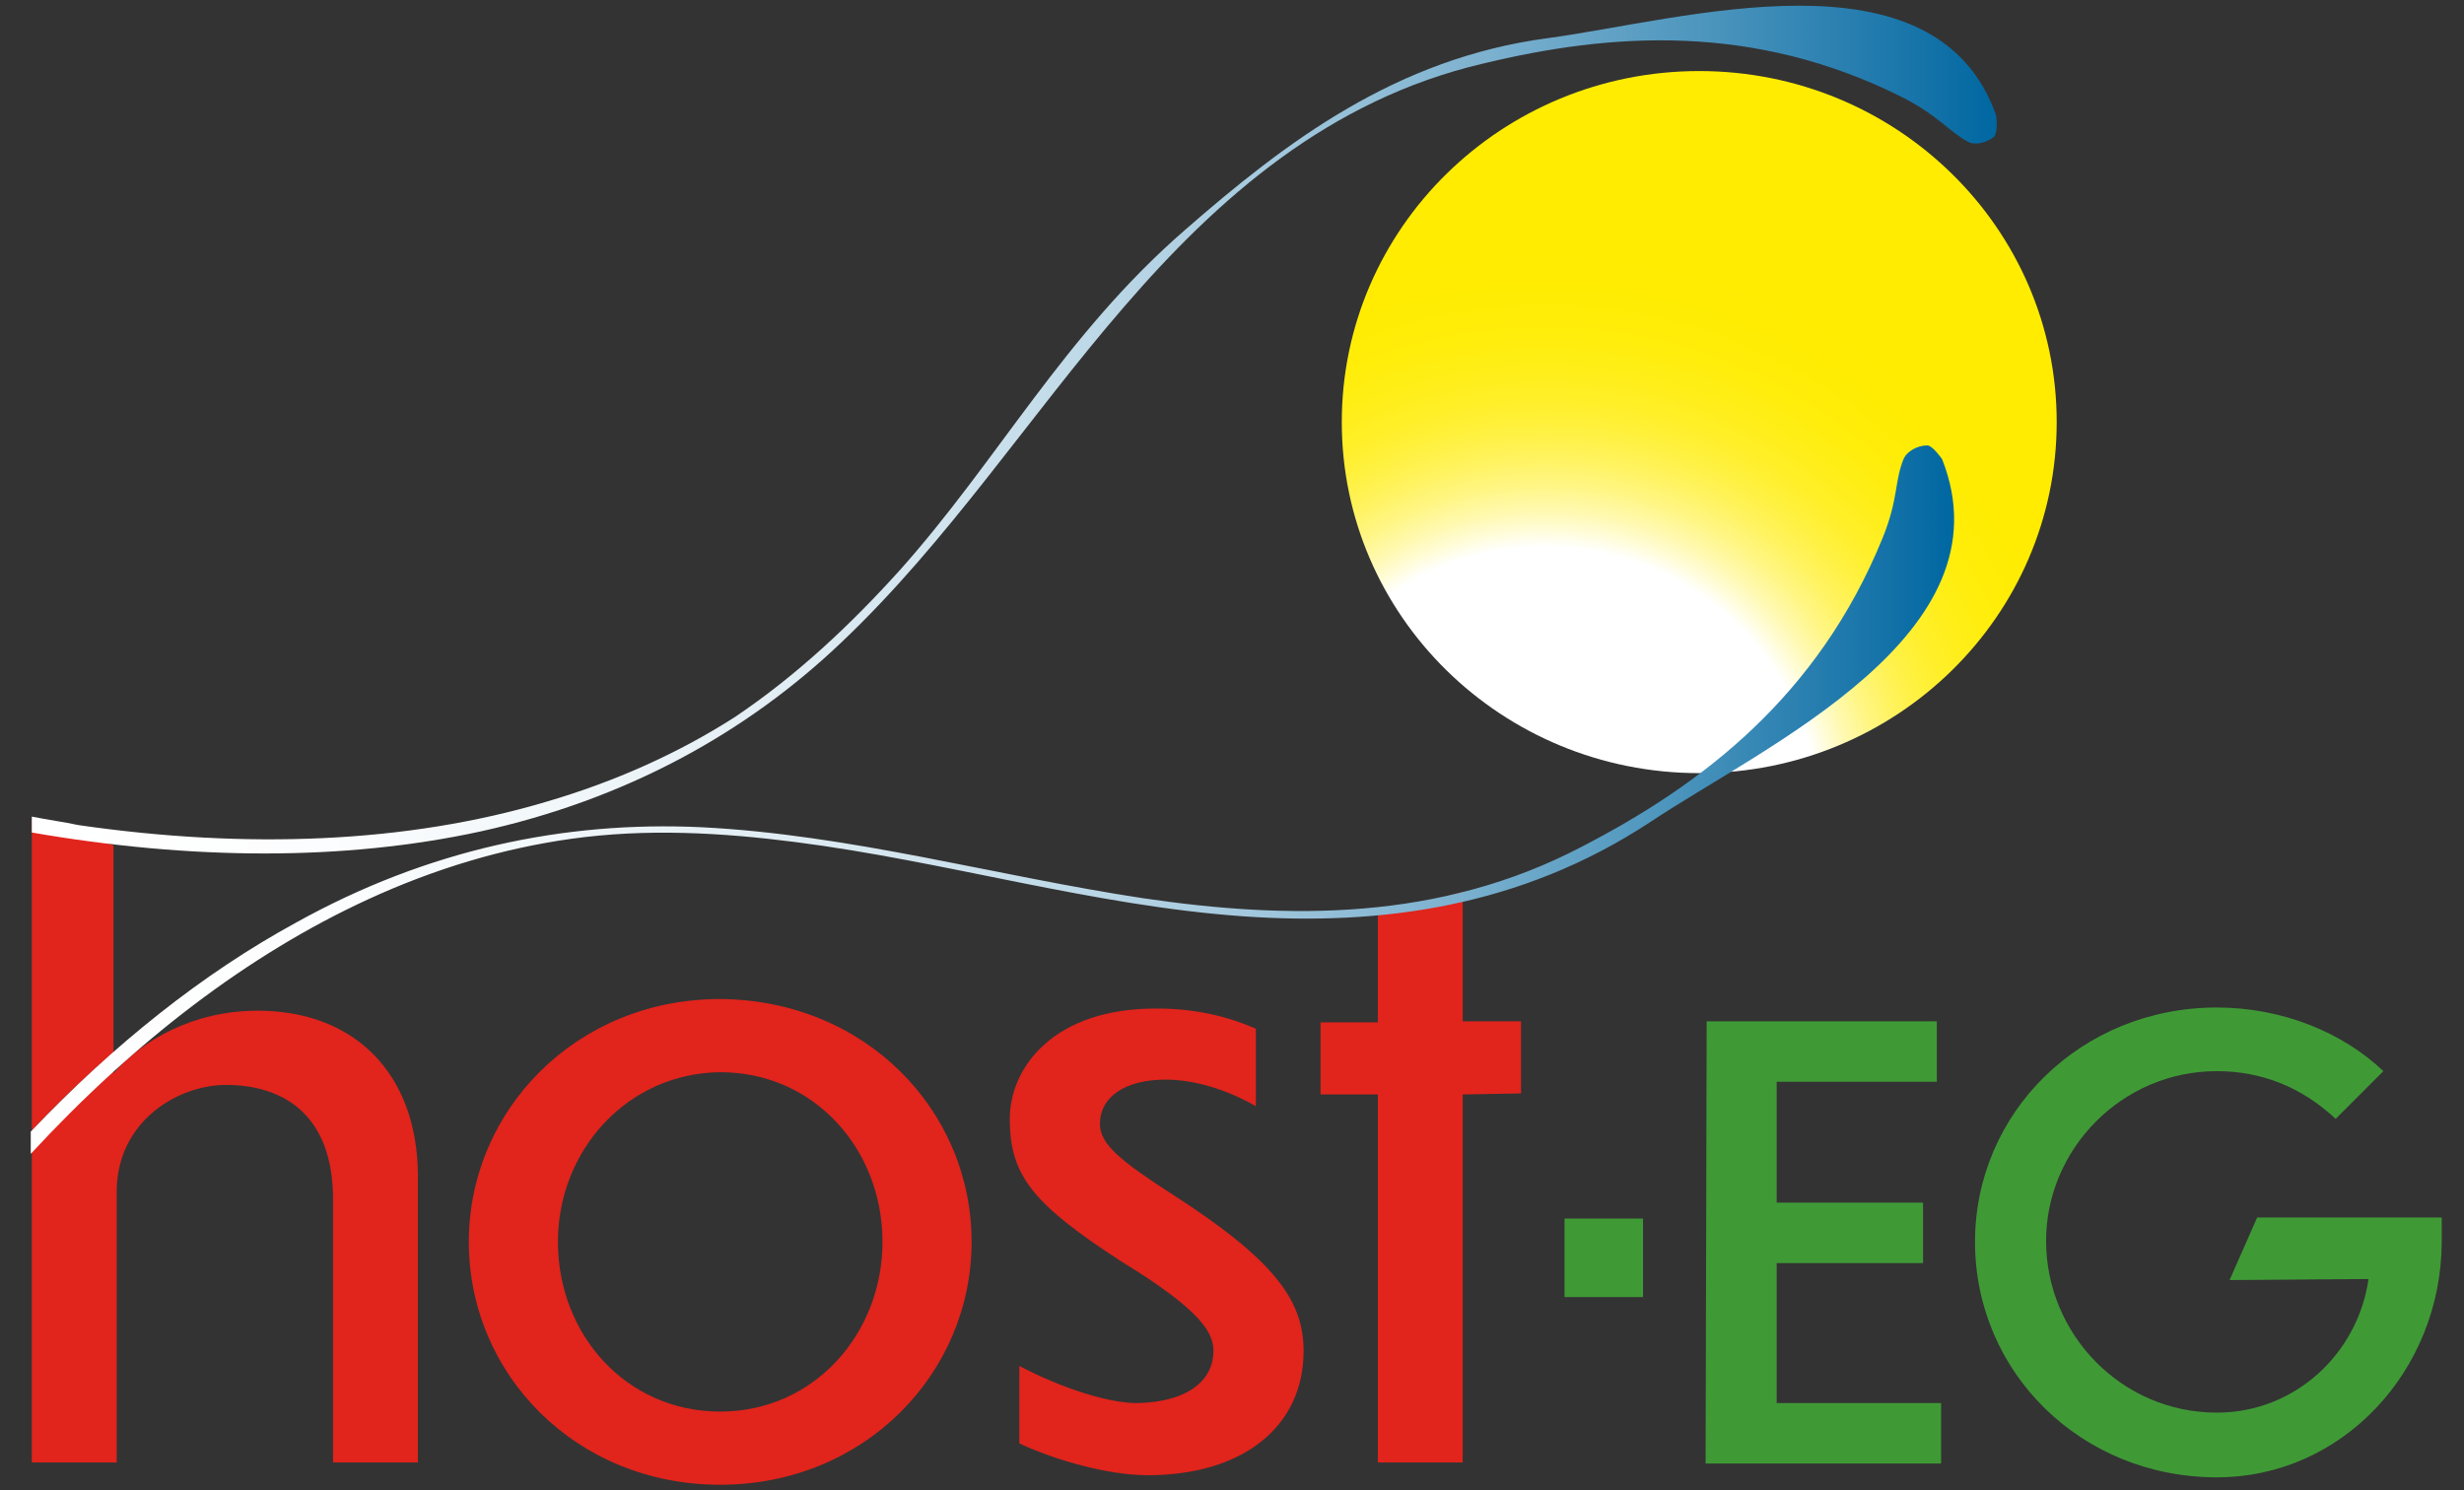 <?xml version="1.0" encoding="utf-8"?>
<!-- Generator: Adobe Illustrator 28.1.0, SVG Export Plug-In . SVG Version: 6.00 Build 0)  -->
<svg version="1.1" id="Capa_1" xmlns="http://www.w3.org/2000/svg" xmlns:xlink="http://www.w3.org/1999/xlink" x="0px" y="0px"
	 width="232.3px" height="140.5px" viewBox="0 0 232.3 140.5" style="enable-background:new 0 0 232.3 140.5;" xml:space="preserve"
	>
<rect x="0" y="0" width="232.3" height="140.5" fill="#333333" stroke="none"/>
<style type="text/css">
	.st0{fill:#B1B1B1;}
	.st1{fill:#E1241C;}
	.st2{fill:#3F9A36;}
	.st3{fill:url(#SVGID_1_);enable-background:new    ;}
	.st4{fill:url(#SVGID_00000183961590750279597390000001427447537018449027_);}
	.st5{fill:url(#SVGID_00000132785372496039701420000012406200907205703598_);}
</style>
<g>
	<path class="st0" d="M113.2,139"/>
	<path class="st1" d="M91.6,117.1c0,12.4-10.1,22.9-23.7,22.9s-23.7-10.4-23.7-22.9c0-12.4,10.1-22.9,23.7-22.9
		C81.6,94.3,91.6,104.7,91.6,117.1z M52.6,117.1c0,8.7,6.4,16,15.3,16s15.3-7.4,15.3-16c0-8.7-6.4-16-15.3-16
		C59.1,101.2,52.6,108.5,52.6,117.1z"/>
	<path class="st1" d="M118.4,97v7.3c-3-1.7-6-2.5-8.5-2.5c-3.8,0-6.2,1.6-6.2,4.2c0,1.9,2,3.5,6.8,6.6c9.8,6.3,12.4,10.1,12.4,14.8
		c0,7.1-5.7,11.7-14.7,11.7c-3.7,0-8.7-1.4-12.1-3v-7.3c4.2,2.2,8.5,3.5,11.1,3.5c5-0.1,7.2-2.3,7.2-4.9c0-1.6-0.9-3.7-8.6-8.4
		c-8.5-5.5-10.6-8.2-10.6-13.5c0-4.8,4.1-10.5,14-10.4C112.8,95.1,115.9,95.9,118.4,97z"/>
	<path class="st1" d="M137.9,103.2v34.7h-8v-34.7h-5.4v-6.8h5.4V86.3l8-2.2v12.2h5.5v6.8L137.9,103.2L137.9,103.2z"/>
	<path class="st2" d="M154.9,114.9v7.4h-7.4v-7.4H154.9z"/>
	<path class="st2" d="M160.9,96.3h21.7v5.7h-15.1v11.4h13.8v5.7h-13.8v13.2H183v5.7h-22.2L160.9,96.3L160.9,96.3z"/>
	<path class="st2" d="M209,139.3c-12.8,0-22.8-9.9-22.8-22.2c0-12.2,10-22.1,22.8-22.1c6.1,0,11.8,2.3,15.7,6l-4.5,4.5
		c-3.2-3-7-4.5-11.2-4.5c-9,0-16.1,7.4-16.1,16c0,8.8,7.1,16.2,16.1,16.2c7.4,0,13.3-5.6,14.3-12.6l-13.1,0.1l2.6-5.9h17.4v2.4
		C230.1,129.3,220.8,139.3,209,139.3z"/>
	
		<radialGradient id="SVGID_1_" cx="145.675" cy="63.797" r="59.837" gradientTransform="matrix(1 0 0 -1 0 141.276)" gradientUnits="userSpaceOnUse">
		<stop  offset="0.433" style="stop-color:#FFFFFF"/>
		<stop  offset="0.454" style="stop-color:#FFFDE0"/>
		<stop  offset="0.489" style="stop-color:#FFF9B2"/>
		<stop  offset="0.528" style="stop-color:#FFF687"/>
		<stop  offset="0.569" style="stop-color:#FFF363"/>
		<stop  offset="0.613" style="stop-color:#FFF144"/>
		<stop  offset="0.66" style="stop-color:#FFEF2B"/>
		<stop  offset="0.714" style="stop-color:#FFEE18"/>
		<stop  offset="0.775" style="stop-color:#FFED0A"/>
		<stop  offset="0.853" style="stop-color:#FFEC02"/>
		<stop  offset="1" style="stop-color:#FFEC00"/>
	</radialGradient>
	<ellipse class="st3" cx="160.2" cy="39.8" rx="33.7" ry="33.1"/>
	<g>
		<path class="st1" d="M10.7,99.2V79.7L3,77.3v29.3C5.5,103.9,8.1,101.5,10.7,99.2z"/>
		<path class="st1" d="M24.3,95.3c-6.1,0-10.9,2.8-13.6,5.9V101c-2.6,2.4-5.2,4.9-7.7,7.6v29.3h8v-25.5c0-6.7,5.8-10.1,10.3-10.1
			c5.3,0,10.1,2.7,10.1,10.8v24.8h8v-27.2C39.3,101.2,33.4,95.3,24.3,95.3z"/>
	</g>
	
		<linearGradient id="SVGID_00000036230001639587998570000016159854552008191376_" gradientUnits="userSpaceOnUse" x1="3" y1="100.769" x2="188.25" y2="100.769" gradientTransform="matrix(1 0 0 -1 0 141.276)">
		<stop  offset="0" style="stop-color:#FFFFFF"/>
		<stop  offset="0.146" style="stop-color:#FCFDFE"/>
		<stop  offset="0.274" style="stop-color:#F1F7FA"/>
		<stop  offset="0.396" style="stop-color:#DFECF3"/>
		<stop  offset="0.513" style="stop-color:#C5DDEA"/>
		<stop  offset="0.628" style="stop-color:#A4C9DE"/>
		<stop  offset="0.741" style="stop-color:#7CB1CF"/>
		<stop  offset="0.852" style="stop-color:#4C95BD"/>
		<stop  offset="0.959" style="stop-color:#1774A9"/>
		<stop  offset="1" style="stop-color:#0067A1"/>
	</linearGradient>
	<path style="fill:url(#SVGID_00000036230001639587998570000016159854552008191376_);" d="M188.2,10.9c-5.7-16.2-29.6-9-42.3-7.3
		c-14.3,1.9-24.7,9.8-34.2,18.1c-11.4,9.9-17.6,21.7-26.9,32.1c-4.6,5.1-9.7,9.9-15.5,13.8C64,71,58,73.7,51.5,75.6
		c-13.1,3.9-28.2,4.5-44.1,2.2C6,77.5,4.5,77.3,3,77v1.5c15,2.6,29.4,2.7,42.3-0.1c13.6-3,25-9.2,34.1-17.9
		C89.4,51,97,39.3,106,28.9c8.8-10.2,19.3-19.5,33.8-22.9c12-2.9,25.5-3.9,39.6,3.2c3.5,1.8,4.3,3.2,6.2,4.2
		c0.6,0.3,1.6,0.1,2.4-0.5C188.4,12.4,188.2,10.9,188.2,10.9z"/>
	
		<linearGradient id="SVGID_00000134233314997962695310000010425101886174193552_" gradientUnits="userSpaceOnUse" x1="2.9" y1="65.876" x2="184.23" y2="65.876" gradientTransform="matrix(1 0 0 -1 0 141.276)">
		<stop  offset="0" style="stop-color:#FFFFFF"/>
		<stop  offset="0.146" style="stop-color:#FCFDFE"/>
		<stop  offset="0.274" style="stop-color:#F1F7FA"/>
		<stop  offset="0.396" style="stop-color:#DFECF3"/>
		<stop  offset="0.513" style="stop-color:#C5DDEA"/>
		<stop  offset="0.628" style="stop-color:#A4C9DE"/>
		<stop  offset="0.741" style="stop-color:#7CB1CF"/>
		<stop  offset="0.852" style="stop-color:#4C95BD"/>
		<stop  offset="0.959" style="stop-color:#1774A9"/>
		<stop  offset="1" style="stop-color:#0067A1"/>
	</linearGradient>
	<path style="fill:url(#SVGID_00000134233314997962695310000010425101886174193552_);" d="M183.1,43.3c0,0-0.9-1.3-1.4-1.3
		c-1,0-1.9,0.6-2.2,1.2c-0.9,2.1-0.5,3.8-2,7.5c-6.1,15-17.1,23.3-28.3,29.1c-13.5,7.1-27.8,6.9-41.4,4.9c-13.9-2.1-27.6-6-41.7-6.7
		c-12.9-0.6-25.8,2.1-38.2,9c-8.8,4.8-17.2,11.5-25,19.7v2.1c9.8-10.6,20.5-18.8,31.8-24c6.3-2.9,12.7-4.8,19.1-5.7
		c7.1-1,14.2-0.6,21.2,0.3c14.1,1.8,28,6,42.2,7c12.8,0.9,26.1-0.8,38.4-8.9C166.4,70.3,189.6,59.8,183.1,43.3z"/>
</g>
</svg>
